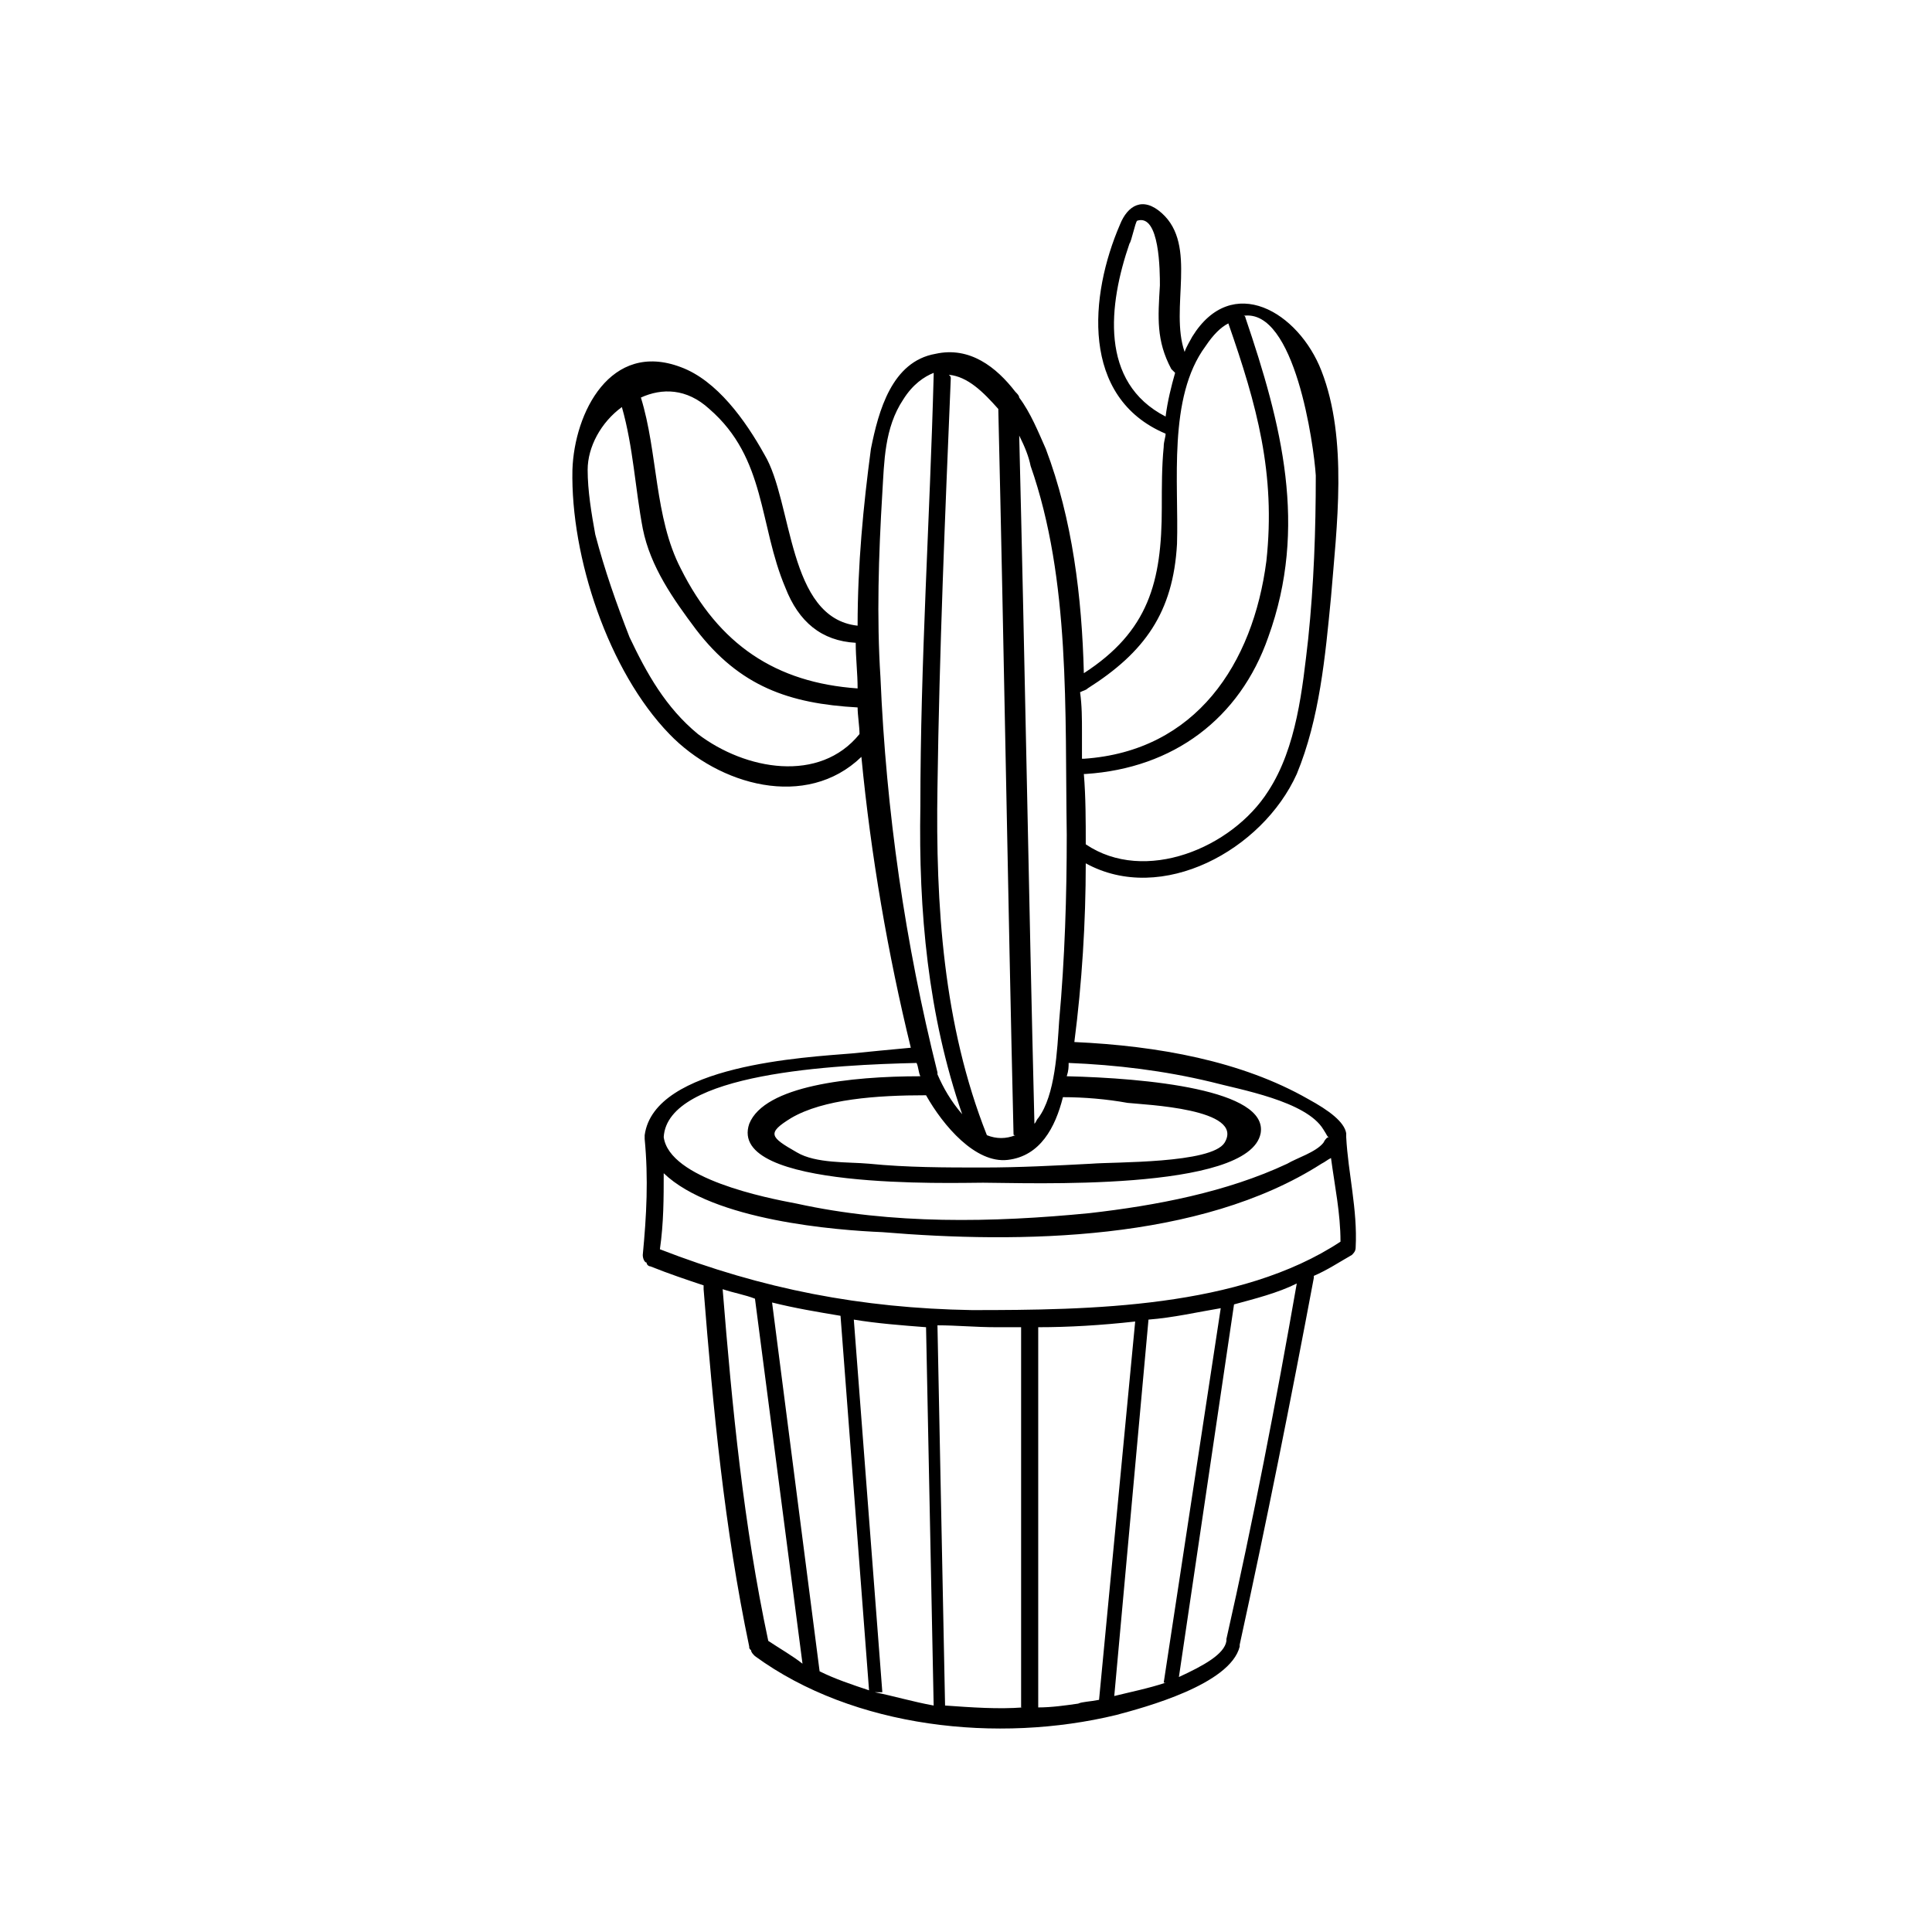 <?xml version="1.0" encoding="UTF-8"?>
<!-- Uploaded to: SVG Find, www.svgrepo.com, Generator: SVG Find Mixer Tools -->
<svg fill="#000000" width="800px" height="800px" version="1.1" viewBox="144 144 512 512" xmlns="http://www.w3.org/2000/svg">
 <path d="m500.76 445.34v-1.008c-0.504-3.023-4.535-6.047-10.078-9.07-17.633-10.078-39.801-14.105-61.969-15.113 2.016-15.617 3.023-31.738 3.023-47.359 20.152 11.082 46.855-3.527 55.922-23.68 6.047-14.609 7.559-31.234 9.07-46.855 1.512-18.641 4.535-41.816-2.519-59.953-6.047-15.617-23.68-26.199-34.258-9.07-0.504 1.008-1.512 2.519-2.016 4.031-4.031-11.586 3.527-28.215-6.047-36.777-5.039-4.535-9.07-2.016-11.082 3.023-8.062 18.641-10.578 45.848 12.09 55.418 0 1.008-0.504 2.016-0.504 3.527-0.504 5.039-0.504 10.578-0.504 16.121 0 19.648-3.527 32.746-20.656 43.832-0.504-20.152-3.023-40.809-10.078-59.449-2.016-4.535-4.031-9.574-7.055-13.602 0-0.504-0.504-1.008-1.008-1.512-5.039-6.551-12.09-12.09-21.16-10.078-11.586 2.016-15.113 15.113-17.129 25.191-2.016 15.113-3.527 30.73-3.527 46.855-18.641-2.016-17.129-32.746-24.688-45.344-5.039-9.07-12.594-19.648-22.168-23.176-18.641-7.055-28.215 12.09-28.719 27.207-0.504 23.176 9.574 53.402 25.695 70.031 13.098 13.602 36.273 20.152 50.883 6.047 2.519 26.199 7.055 52.395 13.098 77.082-5.543 0.504-10.578 1.008-15.617 1.512-12.09 1.008-52.395 3.023-54.914 21.664v1.008c1.008 10.578 0.504 20.152-0.504 30.73 0 1.008 0.504 2.016 1.008 2.016 0 0.504 0.504 1.008 1.008 1.008 5.039 2.016 9.574 3.527 14.105 5.039v1.008c2.519 31.738 5.543 63.48 12.09 94.715 0 0.504 0 0.504 0.504 1.008 0 0.504 0.504 1.008 1.008 1.512 26.199 19.145 64.488 23.176 95.723 15.617 7.559-2.016 30.23-8.062 32.746-18.137v-0.504c7.055-32.242 13.602-64.992 19.648-97.234v-0.504c3.527-1.512 6.551-3.527 10.078-5.543 0.504-0.504 1.008-1.008 1.008-2.016 0.516-10.074-2.004-19.645-2.508-29.219zm-168.78-192.96c15.113 13.098 13.098 30.73 20.152 47.359 3.527 9.07 9.574 14.105 18.641 14.609 0 4.031 0.504 8.062 0.504 12.09-21.664-1.512-36.777-11.586-46.855-31.738-7.055-13.602-6.047-30.73-10.578-45.344 5.543-2.519 12.09-2.519 18.137 3.023zm-3.023 86.152c-8.566-7.055-13.602-16.121-18.137-25.695-3.527-9.07-6.551-17.633-9.07-27.207-1.008-5.543-2.016-11.586-2.016-17.129 0-6.047 3.527-12.594 9.07-16.625 3.023 10.578 3.527 21.664 5.543 32.242 2.016 10.078 8.062 18.641 14.105 26.703 11.586 15.113 24.688 19.648 42.824 20.656 0 2.016 0.504 5.039 0.504 7.055-10.578 13.098-30.23 9.57-42.824 0zm163.74-68.52c0 14.609-0.504 28.719-2.016 43.328-1.512 13.098-3.023 28.719-10.578 40.305-9.574 15.113-32.746 24.688-48.367 14.105 0-6.047 0-12.594-0.504-18.641h0.504c23.176-1.512 40.809-14.609 48.367-36.273 10.578-29.223 3.527-56.426-6.047-84.641 0 0 0-0.504-0.504-0.504 13.602-2.016 18.641 34.258 19.145 42.32zm-49.375-61.465c0.504-0.504 1.512-5.543 2.016-6.047 6.047-2.016 6.047 13.602 6.047 17.129-0.504 8.566-1.008 14.609 3.023 22.168 0.504 0.504 0.504 0.504 1.008 1.008-1.008 3.527-2.016 7.559-2.519 11.586-17.633-9.066-15.113-29.723-9.574-45.844zm-11.082 117.89c15.113-9.574 22.672-20.152 23.68-38.289 0.504-16.121-2.519-38.793 7.559-52.395 2.016-3.023 4.031-5.039 6.047-6.047 7.559 21.664 12.594 39.801 10.078 62.977-3.527 27.207-18.641 50.383-48.367 52.395h-0.504v-7.055c0-3.527 0-7.055-0.504-10.578 1.004-0.504 1.508-0.504 2.012-1.008zm-15.113-58.945c10.578 30.23 9.07 64.992 9.574 97.738 0 16.121-0.504 32.746-2.016 49.375-0.504 7.559-1.008 19.648-5.543 25.695-0.504 0.504-0.504 1.008-1.008 1.512-1.512-60.961-2.519-121.42-4.031-182.38 1.512 3.019 2.519 5.539 3.023 8.059zm8.562 167.27c5.543 0 11.586 0.504 17.129 1.512 4.535 0.504 31.234 1.512 25.695 10.578-3.527 5.543-29.223 5.039-35.266 5.543-9.574 0.504-19.145 1.008-28.719 1.008-10.078 0-20.152 0-30.23-1.008-5.543-0.504-14.105 0-19.145-3.023-7.055-4.031-8.062-5.039-1.512-9.07 8.566-5.039 22.672-6.047 35.77-6.047 4.535 8.062 13.098 18.137 21.664 17.129 8.57-1.004 12.598-8.559 14.613-16.621zm-33.25-82.121c0.504-36.273 2.016-72.043 3.527-108.32 0-0.504 0-0.504-0.504-1.008 5.039 0.504 9.07 4.535 13.098 9.07 1.512 63.984 2.519 127.97 4.031 191.95 0 0.504 0 0.504 0.504 0.504-2.519 1.008-5.039 1.008-7.559 0-11.586-29.223-13.602-60.965-13.098-92.199zm-14.609-78.09c0.504-8.062 0.504-17.129 5.543-24.688 2.519-4.031 5.543-6.047 8.062-7.055v0.504c-1.008 38.289-3.527 76.074-3.527 114.36-0.504 27.711 2.016 55.418 11.082 81.617-3.023-3.527-5.039-7.055-6.551-10.578v-0.504c-8.566-34.258-13.602-69.023-15.113-104.79-1.008-15.617-0.504-32.242 0.504-48.867zm9.066 151.14c0.504 1.008 0.504 2.519 1.008 3.527-18.641 0-41.312 2.519-45.344 12.594-6.047 17.633 54.41 15.617 61.969 15.617 11.082 0 70.535 2.519 73.555-13.098 2.016-11.586-30.23-14.609-51.387-15.113 0.504-1.512 0.504-2.519 0.504-3.527 12.594 0.504 25.191 2.016 37.785 5.039 7.559 2.016 25.191 5.039 29.727 12.594 1.008 1.512 1.008 2.016 1.512 2.016-0.504 0-1.008 0.504-1.512 1.512-2.016 2.519-7.055 4.031-9.574 5.543-16.121 7.559-34.762 11.082-52.395 13.098-25.695 2.519-52.395 3.023-77.586-2.519-8.062-1.512-33.754-6.551-35.266-17.633 1.008-17.129 45.844-19.145 67.004-19.648zm-39.297 153.16c-6.551-30.73-9.574-61.969-12.09-93.203 3.023 1.008 6.047 1.512 8.566 2.519l12.594 96.73c-2.519-2.016-6.047-4.031-9.07-6.047zm13.605 8.059-12.594-97.738c6.047 1.512 12.09 2.519 18.137 3.527l7.559 99.25c-4.539-1.512-9.074-3.023-13.102-5.039zm14.609 5.543h2.016l-7.559-98.746c6.047 1.008 12.594 1.512 19.145 2.016l2.016 100.26c-5.543-1.008-10.578-2.519-15.617-3.527zm39.297 4.031c-6.551 0.504-13.602 0-20.656-0.504l-2.016-100.76c5.039 0 10.078 0.504 15.617 0.504h6.551v100.76zm14.609-1.008c-3.527 0.504-7.055 1.008-10.578 1.008v-100.76c8.062 0 16.625-0.504 25.695-1.512l-9.574 100.26c-2.519 0.504-4.535 0.504-5.543 1.008zm9.574-2.016 9.07-99.754c6.551-0.504 13.098-2.016 19.145-3.023l-15.113 99.25h0.504c-4.539 1.512-9.578 2.519-13.605 3.527zm29.723-15.113v0 0.504c-0.504 3.527-6.047 6.551-12.594 9.574l14.609-98.746c5.543-1.512 11.586-3.023 16.625-5.543-5.539 31.738-11.586 62.973-18.641 94.211zm-67.508-87.16c-29.223-0.504-55.418-5.543-82.625-16.121 1.008-7.055 1.008-13.602 1.008-20.152 13.098 12.594 45.848 15.113 57.938 15.617 36.273 3.023 84.137 2.519 116.38-18.137 1.008-0.504 1.512-1.008 2.519-1.512 1.008 7.559 2.519 14.609 2.519 22.168-26.703 17.633-66.504 18.137-97.738 18.137z"/>
</svg>